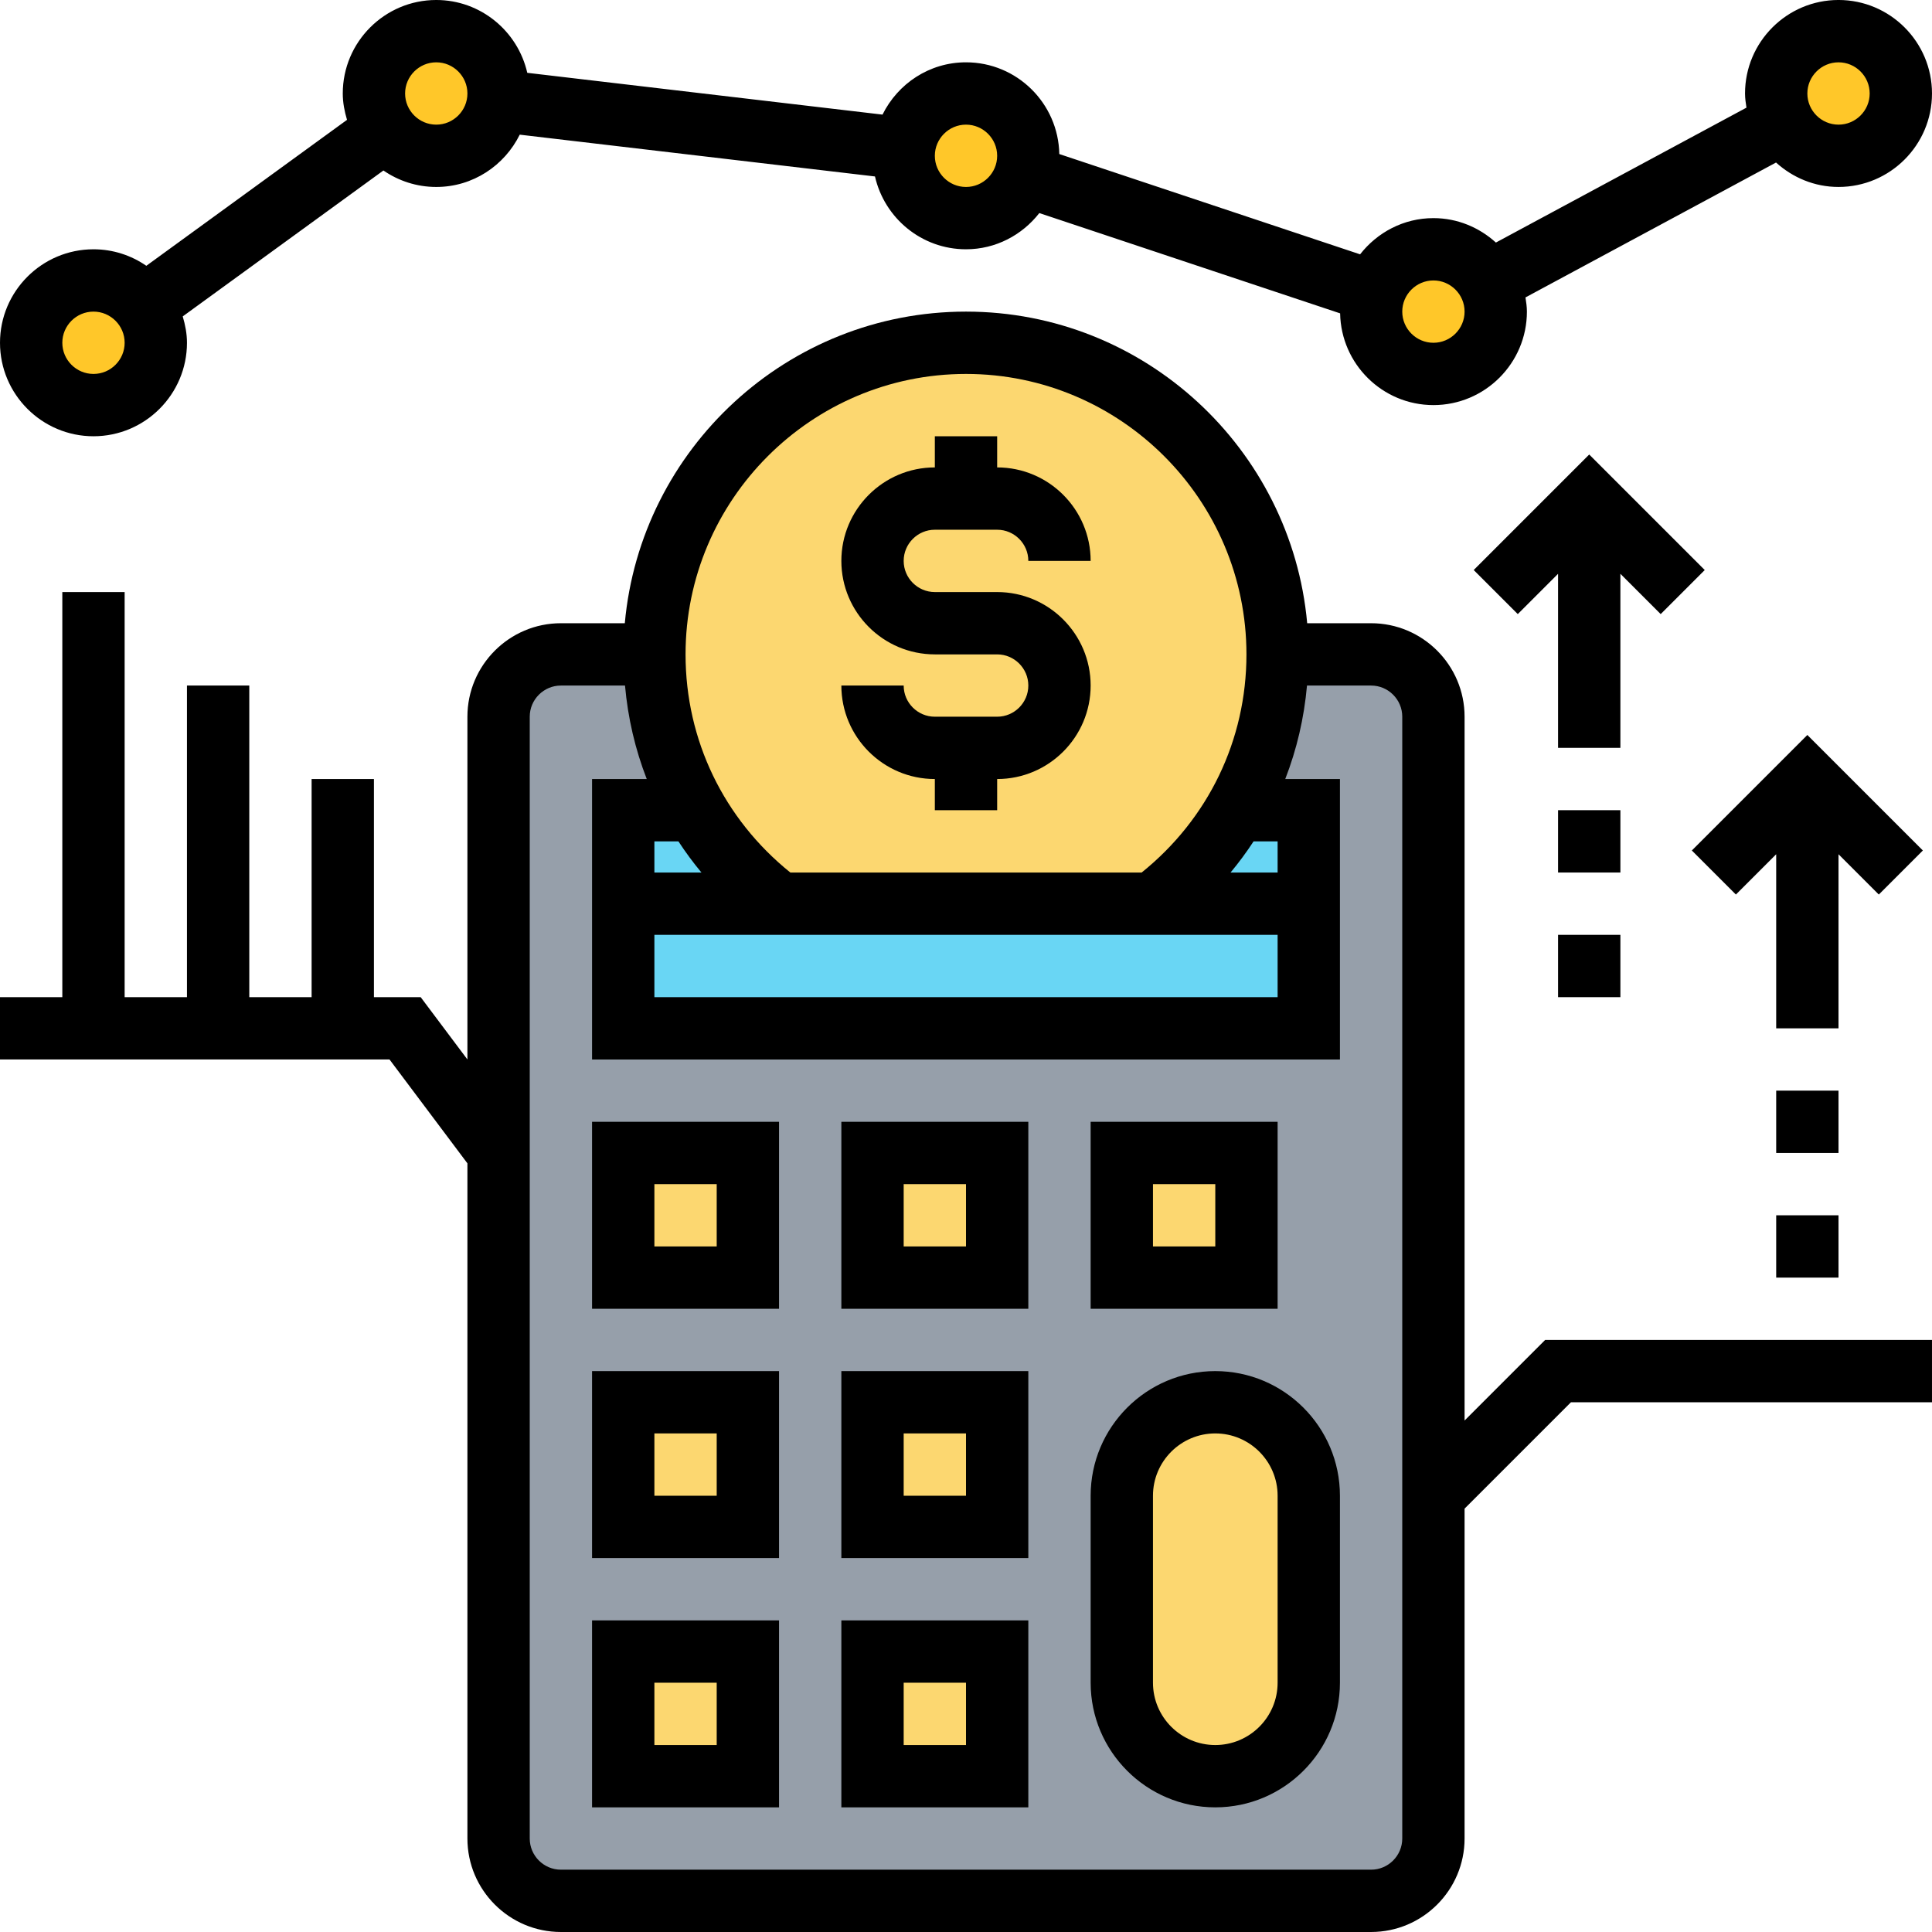 <svg height="496pt" viewBox="0 0 496 496" width="496pt" xmlns="http://www.w3.org/2000/svg"><path d="m488 24c0 8.836-7.164 16-16 16s-16-7.164-16-16 7.164-16 16-16 16 7.164 16 16zm0 0" fill="#ffc729"/><path d="m384 80c0 8.836-7.164 16-16 16s-16-7.164-16-16 7.164-16 16-16 16 7.164 16 16zm0 0" fill="#ffc729"/><path d="m264 40c0 8.836-7.164 16-16 16s-16-7.164-16-16 7.164-16 16-16 16 7.164 16 16zm0 0" fill="#ffc729"/><path d="m128 24c0 8.836-7.164 16-16 16s-16-7.164-16-16 7.164-16 16-16 16 7.164 16 16zm0 0" fill="#ffc729"/><path d="m40 88c0 8.836-7.164 16-16 16s-16-7.164-16-16 7.164-16 16-16 16 7.164 16 16zm0 0" fill="#ffc729"/><path d="m368 384v88c0 8.801-7.199 16-16 16h-208c-8.801 0-16-7.199-16-16v-288c0-8.801 7.199-16 16-16h24c0 14.559 3.922 28.238 10.719 40h-18.719v56h176v-56h-18.719c6.797-11.762 10.719-25.441 10.719-40h24c8.801 0 16 7.199 16 16zm0 0" fill="#969faa"/><g fill="#fcd770"><path d="m336 384v48c0 13.281-10.719 24-24 24s-24-10.719-24-24v-48c0-13.281 10.719-24 24-24 6.641 0 12.641 2.719 16.961 7.039 4.32 4.32 7.039 10.32 7.039 16.961zm0 0"/><path d="m288 296h32v32h-32zm0 0"/><path d="m224 296h32v32h-32zm0 0"/><path d="m224 360h32v32h-32zm0 0"/><path d="m224 424h32v32h-32zm0 0"/><path d="m160 424h32v32h-32zm0 0"/></g><path d="m336 232v32h-176v-32zm0 0" fill="#69d6f4"/><path d="m336 208v24h-40c8.641-6.48 15.922-14.559 21.281-24zm0 0" fill="#69d6f4"/><path d="m328 168c0 14.559-3.922 28.238-10.719 40-5.359 9.441-12.641 17.52-21.281 24h-96c-8.641-6.48-15.922-14.559-21.281-24-6.797-11.762-10.719-25.441-10.719-40 0-44.16 35.84-80 80-80s80 35.84 80 80zm0 0" fill="#fcd770"/><path d="m200 232h-40v-24h18.719c5.359 9.441 12.641 17.52 21.281 24zm0 0" fill="#69d6f4"/><path d="m160 360h32v32h-32zm0 0" fill="#fcd770"/><path d="m160 296h32v32h-32zm0 0" fill="#fcd770"/><path d="m312 352c-17.648 0-32 14.352-32 32v48c0 17.648 14.352 32 32 32s32-14.352 32-32v-48c0-17.648-14.352-32-32-32zm16 80c0 8.824-7.176 16-16 16s-16-7.176-16-16v-48c0-8.824 7.176-16 16-16s16 7.176 16 16zm0 0"/><path d="m152 464h48v-48h-48zm16-32h16v16h-16zm0 0"/><path d="m216 464h48v-48h-48zm16-32h16v16h-16zm0 0"/><path d="m152 400h48v-48h-48zm16-32h16v16h-16zm0 0"/><path d="m216 400h48v-48h-48zm16-32h16v16h-16zm0 0"/><path d="m152 336h48v-48h-48zm16-32h16v16h-16zm0 0"/><path d="m216 336h48v-48h-48zm16-32h16v16h-16zm0 0"/><path d="m328 288h-48v48h48zm-16 32h-16v-16h16zm0 0"/><path d="m256 184h-16c-4.406 0-8-3.594-8-8h-16c0 13.23 10.77 24 24 24v8h16v-8c13.23 0 24-10.77 24-24s-10.77-24-24-24h-16c-4.406 0-8-3.594-8-8s3.594-8 8-8h16c4.406 0 8 3.594 8 8h16c0-13.23-10.77-24-24-24v-8h-16v8c-13.23 0-24 10.77-24 24s10.77 24 24 24h16c4.406 0 8 3.594 8 8s-3.594 8-8 8zm0 0"/><path d="m376 364.688v-180.688c0-13.23-10.77-24-24-24h-16.406c-4.059-44.785-41.77-80-87.594-80s-83.535 35.215-87.594 80h-16.406c-13.23 0-24 10.77-24 24v88l-12-16h-12v-56h-16v56h-16v-80h-16v80h-16v-104h-16v104h-16v16h100l20 26.664v173.336c0 13.23 10.77 24 24 24h208c13.23 0 24-10.77 24-24v-84.688l27.312-27.312h92.688v-16h-99.312zm-48-148.688v8h-12.078c2.125-2.559 4.102-5.23 5.91-8zm-153.832 0c1.809 2.77 3.785 5.441 5.91 8h-12.078v-8zm-6.168 24h160v16h-160zm80-144c39.695 0 72 32.305 72 72 0 22.023-9.824 42.258-26.902 56h-90.195c-17.078-13.742-26.902-33.977-26.902-56 0-39.695 32.305-72 72-72zm112 376c0 4.406-3.594 8-8 8h-208c-4.406 0-8-3.594-8-8v-288c0-4.406 3.594-8 8-8h16.457c.742 8.336 2.621 16.383 5.582 24h-14.039v72h192v-72h-14.039c2.961-7.617 4.84-15.664 5.582-24h16.457c4.406 0 8 3.594 8 8zm0 0"/><path d="m456 312h16v16h-16zm0 0"/><path d="m456 280h16v16h-16zm0 0"/><path d="m472 219.312 10.344 10.344 11.312-11.312-29.656-29.656-29.656 29.656 11.312 11.312 10.344-10.344v44.688h16zm0 0"/><path d="m400 240h16v16h-16zm0 0"/><path d="m400 208h16v16h-16zm0 0"/><path d="m416 147.312 10.344 10.344 11.312-11.312-29.656-29.656-29.656 29.656 11.312 11.312 10.344-10.344v44.688h16zm0 0"/><path d="m24 112c13.23 0 24-10.77 24-24 0-2.367-.449-4.609-1.09-6.77l51.523-37.461c3.863 2.656 8.527 4.23 13.566 4.23 9.426 0 17.512-5.504 21.434-13.426l91.199 10.73c2.43 10.68 11.961 18.695 23.367 18.695 7.664 0 14.434-3.68 18.824-9.297l77.223 25.746c.242 13.023 10.875 23.551 23.953 23.551 13.23 0 24-10.77 24-24 0-1.246-.184-2.449-.367-3.641l64.328-34.633c4.254 3.859 9.855 6.273 16.039 6.273 13.23 0 24-10.77 24-24s-10.77-24-24-24-24 10.77-24 24c0 1.246.184 2.449.367 3.641l-64.328 34.633c-4.254-3.859-9.855-6.273-16.039-6.273-7.664 0-14.434 3.68-18.824 9.297l-77.223-25.746c-.242-13.023-10.875-23.551-23.953-23.551-9.426 0-17.512 5.504-21.434 13.426l-91.199-10.73c-2.43-10.68-11.961-18.695-23.367-18.695-13.23 0-24 10.77-24 24 0 2.367.449 4.609 1.09 6.77l-51.523 37.469c-3.863-2.664-8.527-4.238-13.566-4.238-13.23 0-24 10.77-24 24s10.77 24 24 24zm448-96c4.406 0 8 3.594 8 8s-3.594 8-8 8-8-3.594-8-8 3.594-8 8-8zm-104 56c4.406 0 8 3.594 8 8s-3.594 8-8 8-8-3.594-8-8 3.594-8 8-8zm-120-40c4.406 0 8 3.594 8 8s-3.594 8-8 8-8-3.594-8-8 3.594-8 8-8zm-136-16c4.406 0 8 3.594 8 8s-3.594 8-8 8-8-3.594-8-8 3.594-8 8-8zm-88 64c4.406 0 8 3.594 8 8s-3.594 8-8 8-8-3.594-8-8 3.594-8 8-8zm0 0"/></svg>